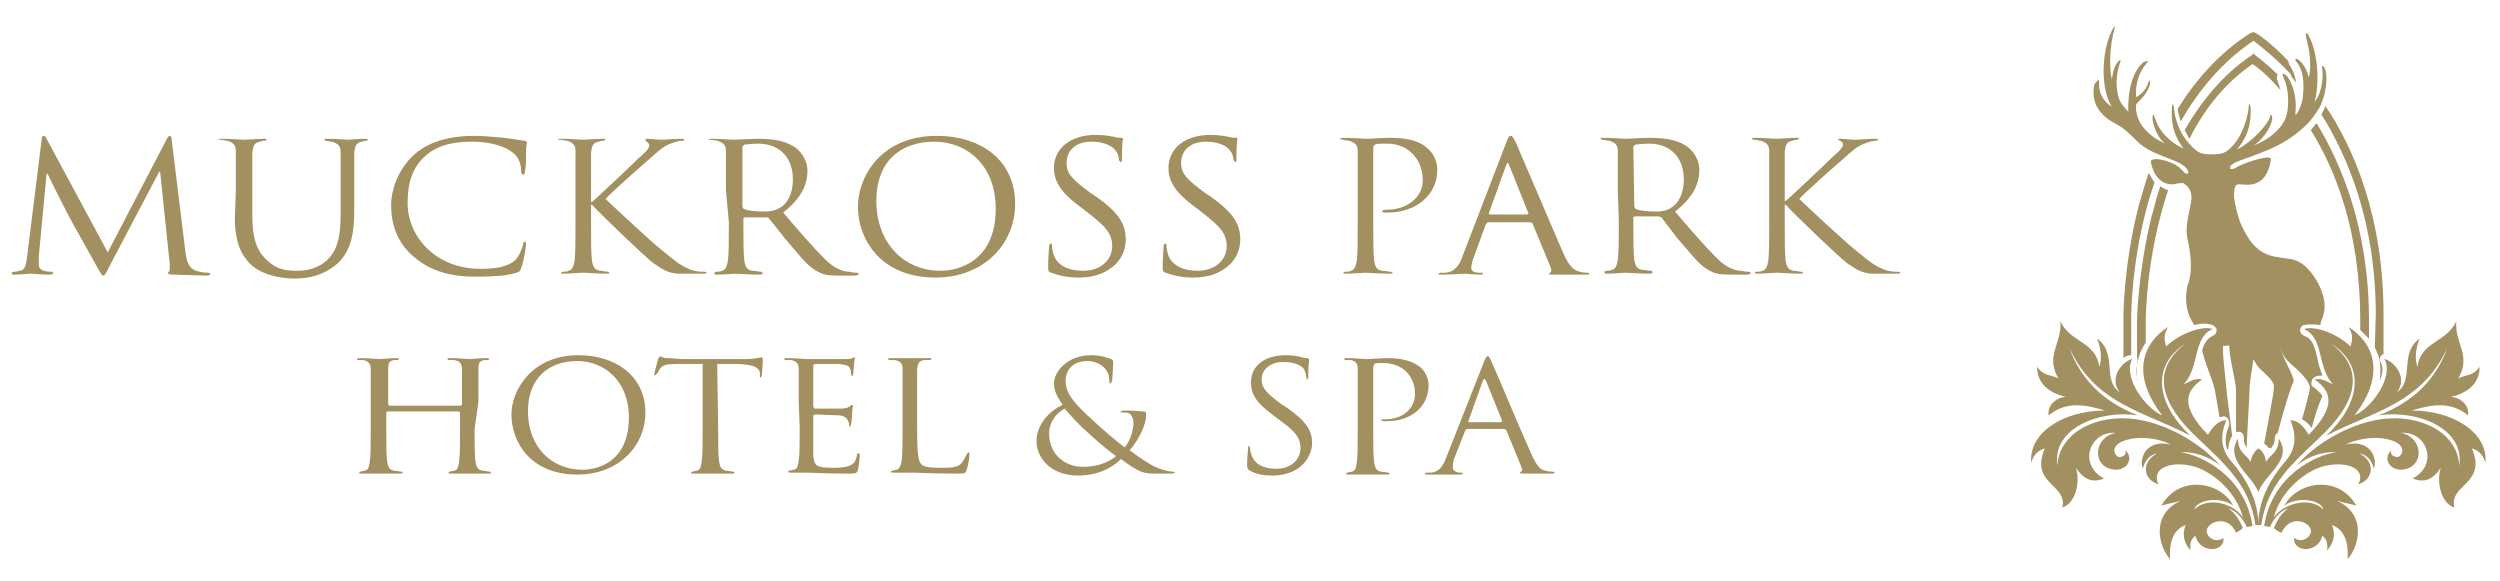 <?xml version="1.0" encoding="utf-8"?>
<!-- Generator: Adobe Illustrator 24.0.0, SVG Export Plug-In . SVG Version: 6.00 Build 0)  -->
<svg version="1.1" id="Layer_1" xmlns="http://www.w3.org/2000/svg" xmlns:xlink="http://www.w3.org/1999/xlink" x="0px" y="0px"
	 viewBox="0 0 257.6 59.9" style="enable-background:new 0 0 257.6 59.9;" xml:space="preserve">
<style type="text/css">
	.st0{fill:#A29061;}
</style>
<g>
	<path class="st0" d="M244.7,35.8c0.2,0.4,0.4,0.9,0.5,1.3c0.1,0.7,0.1,1.5,0,2.2c0-0.1,0.1-0.2,0.1-0.3c0.2-0.5,0.3-1.1,0-1.7
		c-0.1-0.2-0.1-0.4,0-0.6c0.1-0.1,0.2-0.2,0.3-0.2v-4.1c0-10.1-3.1-17.2-6-21.5c0,0.1-0.1,0.2-0.1,0.3c-0.1,0.2-0.2,0.4-0.3,0.6
		c2.7,4.3,5.6,11.1,5.6,20.6L244.7,35.8"/>
	<path class="st0" d="M224.7,12.5c1.8-3.1,4.2-6.1,7.5-8.3c0.5,0.4,2,1.5,3.7,3.3c0.1,0.1,0.2,0.2,0.2,0.3v0.1
		c0.2,0.2,0.3,0.4,0.5,0.6c-0.1-0.5-0.2-0.9-0.4-1.3c-0.3-0.5-0.4-0.7-0.4-0.8V6.3c-1.9-2-3.3-2.9-3.4-2.9l-0.2-0.1l-0.3,0.1
		c-3.2,2-5.7,4.9-7.5,7.8v0.2C224.5,11.8,224.6,12.2,224.7,12.5"/>
	<path class="st0" d="M219.6,36.6L219.6,36.6v-4c0-0.1,0-5.2,1.6-11.2c0.2-0.8,0.5-1.7,0.8-2.6c-0.2-0.3-0.4-0.6-0.6-1
		c-0.4,1.2-0.7,2.3-1,3.3c-1.6,6.2-1.6,11.4-1.6,11.4v4.4C219,36.7,219.3,36.6,219.6,36.6"/>
	<path class="st0" d="M243.2,34c0.3,0.3,0.6,0.6,0.9,0.9V33c0-9.5-2.9-16.2-5.4-20.3c-0.2,0.2-0.4,0.5-0.6,0.7
		c2.5,4,5.1,10.4,5.1,19.6V34"/>
	<path class="st0" d="M220.2,37.4L220.2,37.4V39v0.1c0,0.1,0.1,0.2,0.1,0.3c-0.2-0.8-0.2-1.5,0-2.2c0.1-0.7,0.4-1.3,0.8-1.9V33
		c0-0.1,0-6.5,2.3-13.4c-0.3-0.1-0.5-0.2-0.8-0.4c-0.4,1.1-0.6,2.1-0.9,3.1c-1.4,5.7-1.5,10.6-1.5,10.7v3.9
		C220.3,37,220.3,37.3,220.2,37.4"/>
	<path class="st0" d="M232.1,6.6c0.5,0.3,1.6,1.2,2.9,2.7c-0.1-0.2-0.1-0.4-0.2-0.6c-0.1-0.3-0.2-0.5-0.2-0.8l0.1-0.2
		c-1.3-1.3-2.2-1.9-2.3-2l-0.2-0.2L232,5.7c-3,2-5.2,4.8-6.9,7.7c0.2,0.3,0.3,0.6,0.5,0.9C227.1,11.3,229.2,8.6,232.1,6.6"/>
	<path class="st0" d="M217.1,12.2c0.5,0.4,1.5,0.8,2,1.3c0.6,0.5,0.9,0.9,1.5,1.4c0.9,0.7,1.8,1,2.8,1.4c0.7,0.3,2,0.7,2.1,1.5
		c-0.2,0.2-0.3,0.1-0.5-0.1c-0.1-0.1-0.3-0.3-0.5-0.5c-0.8-0.6-2.6-1.1-2.9-0.6c0.5,2.6,2.2,2.5,2.8,2.3c0.2,0,0.5-0.1,0.6,0
		c0.3,0.2,0.9,0.6,0.8,1.7c-0.2,1.3-0.7,2.8-0.4,4c0.3,1.3,0.6,3.5,0,4.8c-0.3,1.4-0.1,2.4,0.2,3.2c0.2,0.4,0.3,0.6,0.5,0.9
		c0.7-0.2,1.4-0.2,1.9,0c0.2,0.1,0.4,0.3,0.4,0.5s-0.1,0.5-0.4,0.6c-0.6,0.3-0.9,0.8-1.1,1.5c0.4,1.6,1.1,3.1,1.3,4
		c0.1,0.5,0.3,1.7,0.5,2.9c0.1,0,0.3-0.1,0.4-0.1c0.2,0,0.4,0.1,0.5,0.3s0.1,0.4,0.1,0.6c-0.4,1-0.5,1.8-0.2,2.5h0.1
		c0-0.4,0.1-0.9,0.4-1.4c-0.2-1.8-0.6-4.6-0.6-4.9c0-0.4-0.5-4.1-0.3-4.4c0.2,0.1,0.4,0,0.6,0c0,1.3,0.7,3.7,0.7,4.6
		c0,0.5,0,2.7,0,4.3c0.1,0,0.2,0,0.4,0c0.3,0.1,0.4,0.3,0.4,0.6c0,0.5,0.1,0.8,0.3,1c0-0.7,0.3-5.5,0.3-6.1s0.3-2.3,0.4-3
		c0.3,0.6,0.5,0.9,1,1.3c0.6,0.6,1.2,1.1,1.1,1.7c0,0.5-0.8,4.6-1,5.7c0.1,0.1,0.3,0.2,0.4,0.4l0.3,0.1c0.2-0.3,0.4-0.5,0.4-1.1
		c0-0.2,0.1-0.4,0.3-0.5c0.5-1.9,1.3-4.7,1.6-5.2s-1.4-2.8-1.3-3.8c0,1,0.8,1.7,1.5,2.3s1.6,1.6,1.5,2.1c0,0.3-0.4,1.8-0.8,3.2
		c0.4,0.2,0.7,0.5,1,0.9c0.3-1.2,0.7-2.4,1.1-3.3c-0.2-0.3-0.5-0.6-0.9-0.9c-0.2-0.1-0.3-0.3-0.2-0.6c0-0.2,0.2-0.4,0.4-0.5
		s0.5-0.1,0.7-0.1c-0.2-0.6-0.4-1.1-0.5-1.7c-0.3-1.3-0.5-2.1-1.4-2.4c-0.2-0.1-0.4-0.3-0.4-0.6c0-0.2,0.2-0.5,0.4-0.5
		c0.5-0.1,1.1-0.1,1.7,0c0-0.3,0.1-0.5,0.2-0.7c0.2-0.6,0.6-1.8-0.6-3.9c-1.6-2.6-2.8-2.1-3.9-2.4c-2.4-0.2-3.3-2.2-3.8-3.2
		s-0.8-2.9-0.8-2.9s-0.1-1.4,0.4-1.4c0.5-0.1,2.9,0.8,3.4-2.6c0-0.5-2.2,0.2-3.3,0.7c-0.3,0.2-0.7,0.4-0.9,0.3c-0.2-0.7,1.5-0.9,4-2
		c1.4-0.6,2.5-1.3,3.6-2.3c0.7-0.6,1.3-1.5,1.7-2.2c0.5-1.1,0.8-2.7,0.5-3.7c-0.1-0.3-0.2-0.4-0.3-0.4c-0.1,0.1,0,0.2,0,0.5
		c0.1,1.1-0.2,2.5-0.8,3.2c0.5-1.8,0.4-4.9-0.6-6.8c-0.1-0.2-0.2-0.3-0.3-0.3c0,0.1,0,0.2,0,0.4c0.4,1.4,0.6,3,0.3,4.2
		c-0.1-0.5-0.4-1.2-0.8-1.6c-0.3-0.3-0.4-0.4-0.6-0.3c0,0.1,0.2,0.4,0.3,0.5c0.6,0.9,0.6,2.2,0.5,3.2c0,0.5-0.3,1.5-0.7,2h-0.1
		c0.2-1.4-0.1-2.9-0.8-3.9c-0.2-0.2-0.3-0.3-0.5-0.3c0,0.1,0,0.2,0.1,0.4c0.7,1.5,0.5,3.5,0.2,4.2c-0.5,1.2-1.9,2.3-3.3,2.8
		c0.7-0.4,1.7-1.6,1.9-2.6c0.1-0.3,0-0.5-0.1-0.6c-0.1,0.1-0.1,0.3-0.2,0.5c-0.7,1.3-2.4,2.7-3.3,3.1c1-1.2,1.5-2.5,1.4-4.3
		c0-0.2-0.1-0.4-0.1-0.4c-0.1,0.1-0.1,0.2-0.1,0.4c-0.2,1.8-1.1,3.7-2.3,4.5c-0.5,0.3-1,0.3-1.5,0.3c-0.6,0-1.1,0-1.6-0.4
		c-0.9-0.7-2.1-2.2-2.3-4.4c0-0.2-0.1-0.3-0.1-0.4c-0.1,0.1-0.1,0.2-0.1,0.4c-0.2,2.5,0.9,3.8,1.2,4.2c-0.8-0.3-2.4-1.4-2.9-3
		c-0.1-0.2-0.1-0.3-0.2-0.5c-0.1,0.1-0.1,0.2-0.1,0.5c0.1,0.8,0.6,2,1.3,2.5c-0.7-0.3-1.5-0.8-2.1-1.5c-0.6-0.6-1-1.7-0.9-2.5
		c0-0.2,1-0.8,1.4-2c0.1-0.2,0-0.4,0-0.5c-0.1,0-0.1,0.1-0.2,0.4c-0.2,0.5-0.7,1.1-1.2,1.3c-0.1-1.3,0.3-2.6,1.1-3.5
		c0.1-0.1,0.1-0.1,0.1-0.2c-0.1,0-0.2,0-0.4,0.1c-0.5,0.3-1.7,1.8-1.6,5.1c-0.7-0.7-1-1.2-1.1-1.9c-0.2-1-0.1-2.1,0.2-3
		c0.1-0.2,0.1-0.3,0.1-0.4c-0.1,0-0.2,0.1-0.3,0.2c-0.4,0.5-0.5,1.2-0.6,1.8c-0.3-1.5-0.2-3.6,0.3-5.3V2.7l-0.1,0.1
		c-1.2,2-1.5,6.1-0.2,8.2c-0.3-0.2-1.4-0.9-1.3-2.5c0-0.1,0-0.2-0.1-0.3l-0.4,0.5C215.5,10.2,216,11.3,217.1,12.2"/>
	<path class="st0" d="M232.7,50.7L232.7,50.7L232.7,50.7L232.7,50.7c-0.7-1.8-3.5-3.3-2.1-5.5c0,1.5,0.9,1.6,1.3,2.4
		c0.1-0.6,0.4-1.1,0.8-1.4c0.5,0.3,0.7,0.8,0.8,1.4c0.4-0.8,1.3-0.9,1.3-2.4C236.3,47.4,233.4,48.8,232.7,50.7L232.7,50.7
		 M230.4,54.9c-0.9-2.1-3.3-1-3,0c0.3,0.9,1.4,0.9,1.7,0.5c0.2,1.5-2.4,1.7-2.9-0.2c-0.6,0.5-0.5,1-0.5,1.5
		c-0.6-0.7-0.9-1.5-0.5-2.6c-1.3,0.5-1.7,1.8-1.6,3.5c-1-1-2.2-4.5,1.1-6c-0.7,0.2-1.3,0.3-2,0.5c2-3.4,6.3-2.3,7.4,0
		c-1.3-1-3.8-0.6-4,0.4c1.4-1.4,4.1-0.6,5,0.8c-0.6-2.4-2.8-4.5-4.9-5.2c-2.4-0.7-4.6,0.1-3.8,1.8c-1.6-0.5-1.8-2.3-0.1-3.2
		c-0.9,0.2-1.3,0.8-1.5,1.6c-0.4-0.9,0.2-3.1,2.9-2.5c-1.4-0.7-3.4-0.9-4.8-0.4c-1.2,0.4-1.3,1.3-0.6,1.7c0,0,0.9,0,0.7-0.7
		c1,0.9,0,2.4-1.6,1.9c-1.9-0.6-1.5-3.3,0.6-3.7c-2.7-0.2-3.9,3.3-1.2,4.7c-1.2,0.5-2.1,0.1-2.9-1.1c0.5,1.6-0.1,3.7-1.4,4.1
		c0.6-2.4-3.4-2.4-1.8-6.1c-0.7,0.2-1.2,0.7-1.4,1.5c-0.3-3.1,3.3-5.4,7.6-5.4c-1.7-0.5-3.9-1.1-5.8,0.5c-0.2-1.1,0.9-1.9,1.8-1.9
		c-1.8-0.4-3-1.4-3-3.1c0.7,1,1.5,0.8,2.2,1.2c-1.4-2.4,0.4-3.6,0.2-5.9c1,2.2,3.7,2.1,4,4.7c0.3-0.8,0.2-1.8-0.2-2.9
		c2.1,1.5,0.5,4.3,2.3,5.5c-1.2-1.6,0.5-3.3,1.3-3.4c-1,1.9,1.4,5.1,3.1,5.8c-3.5-4.5-1.7-7.7,0.6-9.1c-0.5,0.8-0.4,1.3-0.2,2
		c1.2-1.2,3.6-2.2,4.8-1.8c-2.1,0.9-1.3,3.9-3,5.7c0.5-0.2,1.2-0.7,1.9-0.5c-1.7,1.2-2.3,2.7,0.6,5.7c0.6-1,1.2-1.5,1.9-1.5
		c-0.7,1.7-0.5,3,0.4,4.1c2,2.3,2.9,4.5,2.9,6.7h-0.3c-0.6-4.2-3.3-6.4-6.1-9.1c-3.4-3.2-4.9-6.7-1.1-9.6c-3.6,2.3-3,6.2,0.5,9.5
		c-4.7-2.5-9.8-3.2-12.5-9.1c1.2,3.3,3.5,5.6,7.1,7c-3.9-0.6-8.9,1.3-8.3,5.2c0.1-3.3,3.9-5.4,8.1-4.8c2.7,0.4,6.2,2,8.7,4.8
		c-1.1-0.9-2.7-1.5-4.1-1.4c2.1,0.3,6.6,2.4,7.4,7.6c-0.2,0-0.4,0.1-0.6,0.1c-0.3-0.7-1-1.7-1.9-1.9c0.7,0.4,1.2,1.3,1.5,2
		C230.7,54.8,230.5,54.8,230.4,54.9 M235.1,54.9c0.9-2.1,3.3-1,3,0c-0.3,0.9-1.4,0.9-1.7,0.5c-0.2,1.5,2.4,1.7,2.9-0.2
		c0.6,0.5,0.5,1,0.5,1.5c0.6-0.7,0.9-1.5,0.5-2.6c1.3,0.5,1.7,1.8,1.6,3.5c1-1,2.2-4.5-1.1-6c0.7,0.2,1.3,0.3,2,0.5
		c-2-3.4-6.3-2.3-7.4,0c1.3-1,3.8-0.6,4,0.4c-1.4-1.4-4.1-0.6-5.1,0.8c0.6-2.4,2.8-4.5,4.9-5.2c2.4-0.7,4.7,0.1,3.8,1.8
		c1.6-0.5,1.8-2.3,0.1-3.2c0.9,0.2,1.3,0.8,1.5,1.6c0.4-0.9-0.2-3.1-2.9-2.5c1.4-0.7,3.4-0.9,4.8-0.4c1.2,0.4,1.3,1.3,0.6,1.7
		c0,0-0.9,0-0.7-0.7c-1,0.9,0,2.4,1.6,1.9c1.9-0.6,1.5-3.3-0.6-3.7c2.7-0.2,3.9,3.3,1.2,4.7c1.2,0.5,2.1,0.1,2.9-1.1
		c-0.5,1.6,0.1,3.7,1.4,4.1c-0.6-2.4,3.4-2.4,1.8-6.1c0.7,0.2,1.2,0.7,1.4,1.5c0.3-3.1-3.3-5.4-7.6-5.4c1.7-0.5,3.9-1.1,5.8,0.5
		c0.2-1.1-0.9-1.9-1.8-1.9c1.8-0.4,3-1.4,3-3.1c-0.7,1-1.5,0.8-2.2,1.2c1.4-2.4-0.4-3.6-0.2-5.9c-1,2.2-3.7,2.1-4,4.7
		c-0.3-0.8-0.2-1.8,0.2-2.9c-2.1,1.5-0.5,4.3-2.3,5.5c1.2-1.6-0.5-3.3-1.3-3.4c1,1.9-1.4,5.1-3.1,5.8c3.5-4.5,1.7-7.7-0.6-9.1
		c0.5,0.8,0.4,1.3,0.2,2c-1.2-1.2-3.6-2.2-4.8-1.8c2.1,0.9,1.3,3.9,3,5.7c-0.5-0.2-1.2-0.7-1.9-0.5c1.7,1.2,2.3,2.7-0.6,5.7
		c-0.6-1-1.2-1.5-1.9-1.5c0.7,1.7,0.5,3-0.4,4.1c-2,2.3-2.9,4.5-2.9,6.7h0.3c0.6-4.2,3.3-6.4,6.1-9.1c3.4-3.2,4.9-6.7,1.1-9.6
		c3.6,2.3,3,6.2-0.5,9.5c4.7-2.5,9.8-3.2,12.5-9.1c-1.2,3.3-3.5,5.6-7.1,7c3.9-0.6,8.9,1.3,8.3,5.2c-0.1-3.3-3.9-5.4-8.1-4.8
		c-2.7,0.4-6.2,2-8.7,4.8c1.1-0.9,2.7-1.5,4.1-1.4c-2.1,0.3-6.6,2.4-7.4,7.6c0.2,0,0.4,0.1,0.6,0.1c0.3-0.7,1-1.7,1.9-1.9
		c-0.7,0.4-1.2,1.3-1.5,2C234.7,54.8,234.9,54.8,235.1,54.9"/>
</g>
<g>
	<path class="st0" d="M19.1,25.9c0.1,0.7,0.2,1.7,1.1,2c0.6,0.2,1.1,0.2,1.3,0.2l0.2,0.1c0,0.1-0.2,0.2-0.4,0.2
		c-0.5,0-2.7-0.1-3.4-0.1c-0.5,0-0.6-0.1-0.6-0.2l0.1-0.1c0.1,0,0.1-0.3,0.1-0.7l-1-9.6h-0.1l-5.1,9.7c-0.4,0.8-0.5,1-0.7,1
		c-0.1,0-0.2-0.2-0.6-0.9c-0.5-0.9-2.3-4.1-2.4-4.3c-0.2-0.3-2.5-4.8-2.7-5.3H4.8L4,26.4c0,0.3,0,0.6,0,0.9s0.2,0.5,0.5,0.6
		C4.9,28,5.2,28,5.3,28l0.2,0.1c0,0.1-0.1,0.2-0.4,0.2c-0.8,0-1.8-0.1-1.9-0.1c-0.2,0-1.2,0.1-1.7,0.1c-0.2,0-0.3,0-0.3-0.2L1.4,28
		c0.2,0,0.3,0,0.6-0.1c0.6,0,0.7-0.7,0.8-1.5l1.5-12.1c0-0.2,0.1-0.3,0.2-0.3s0.2,0.1,0.3,0.3L11.1,26l6.1-11.7
		c0.1-0.2,0.2-0.3,0.3-0.3c0.1,0,0.2,0.1,0.2,0.5L19.1,25.9"/>
	<path class="st0" d="M24.3,19.6c0-2.9,0-3.4,0-4c0-0.6-0.2-0.9-0.9-1.1c-0.2,0-0.5-0.1-0.7-0.1h-0.2c0-0.1,0.1-0.1,0.3-0.1
		c0.9,0,2.2,0.1,2.4,0.1s1.4-0.1,2-0.1c0.2,0,0.3,0,0.3,0.1l-0.2,0.1c-0.1,0-0.3,0-0.5,0.1c-0.6,0.1-0.7,0.4-0.8,1.1
		c0,0.6,0,1.1,0,4v2.6c0,2.7,0.7,3.8,1.6,4.6c1,0.9,1.9,1,3.1,1c1.3,0,2.5-0.5,3.2-1.3c1-1.1,1.2-2.6,1.2-4.6v-2.3c0-2.9,0-3.4,0-4
		c0-0.6-0.2-0.9-0.9-1.1c-0.2,0-0.5-0.1-0.7-0.1l-0.1-0.1c0-0.1,0.1-0.1,0.3-0.1c0.9,0,2.1,0.1,2.2,0.1c0.1,0,1.1-0.1,1.7-0.1
		c0.2,0,0.3,0,0.3,0.1l-0.1,0.1c-0.1,0-0.3,0-0.5,0.1c-0.6,0.1-0.7,0.4-0.8,1.1c0,0.6,0,1.1,0,4v2c0,2-0.2,4.2-1.9,5.6
		c-1.5,1.2-3,1.4-4.3,1.4c-0.7,0-2.8-0.1-4.3-1.3c-1-0.9-1.8-2.2-1.8-4.9L24.3,19.6"/>
	<path class="st0" d="M42.8,26.6c-2-1.6-2.5-3.7-2.5-5.5c0-1.2,0.5-3.4,2.3-5.1c1.2-1.1,3.1-2,6.3-2c0.8,0,2,0.1,3,0.2
		c0.8,0.1,1.4,0.2,2.1,0.3c0.2,0,0.3,0.1,0.3,0.2c0,0.1-0.1,0.4-0.1,1s0,1.6-0.1,1.9c0,0.3-0.1,0.4-0.2,0.4c-0.1,0-0.2-0.1-0.2-0.4
		c0-0.7-0.3-1.5-0.9-1.9c-0.7-0.6-2.3-1.1-4.1-1.1c-2.7,0-4,0.7-4.8,1.4c-1.5,1.3-1.9,3-1.9,4.9c0,3.6,3,6.8,7.5,6.8
		c1.6,0,2.8-0.2,3.6-0.9c0.4-0.4,0.7-1.2,0.8-1.6c0-0.2,0.1-0.3,0.2-0.3c0.1,0,0.1,0.1,0.1,0.3c0,0.1-0.2,1.7-0.5,2.4
		c-0.1,0.4-0.2,0.4-0.5,0.5c-0.8,0.3-2.4,0.4-3.7,0.4C46.5,28.6,44.4,27.9,42.8,26.6"/>
	<path class="st0" d="M59.3,19.6c0-2.9,0-3.4,0-4c0-0.6-0.2-0.9-0.9-1.1c-0.2,0-0.5-0.1-0.7-0.1h-0.2c0-0.1,0.1-0.1,0.3-0.1
		c0.9,0,2.1,0.1,2.3,0.1s1.4-0.1,2-0.1c0.2,0,0.3,0,0.3,0.1l-0.2,0.1c-0.1,0-0.3,0-0.5,0.1c-0.6,0.1-0.7,0.4-0.8,1.1
		c0,0.6,0,1.1,0,4v1.1H61c0.4-0.3,4.1-3.8,4.8-4.5c0.6-0.5,1.1-1,1.1-1.3c0-0.2-0.1-0.3-0.3-0.4l-0.1-0.2c0-0.1,0.1-0.1,0.2-0.1
		c0.4,0,1.1,0.1,1.5,0.1c0.1,0,1.5-0.1,2-0.1c0.2,0,0.3,0,0.3,0.1s0,0.1-0.2,0.1c-0.3,0-0.7,0.1-1.2,0.3c-0.8,0.3-1.3,0.8-2.2,1.6
		c-0.5,0.4-4.1,3.6-4.5,4.1c0.5,0.5,4.8,4.5,5.7,5.2c1.7,1.4,2.1,1.7,3.1,2.1c0.5,0.2,1.1,0.2,1.3,0.2c0.1,0,0.3,0,0.3,0.1
		s-0.1,0.1-0.5,0.1h-1.1c-0.6,0-1,0-1.4,0c-1.1-0.1-1.6-0.5-2.5-1.1c-0.9-0.7-5.3-4.9-6.3-6h-0.1v1.8c0,1.8,0,3.3,0.1,4
		c0.1,0.5,0.2,0.9,0.8,1c0.3,0,0.6,0.1,0.8,0.1l0.2,0.1c0,0.1-0.1,0.1-0.3,0.1c-1,0-2.2-0.1-2.4-0.1s-1.4,0.1-2,0.1
		c-0.2,0-0.3,0-0.3-0.1L58,28c0.2,0,0.4,0,0.6-0.1c0.4-0.1,0.5-0.5,0.6-1c0.1-0.8,0.1-2.2,0.1-4L59.3,19.6"/>
	<path class="st0" d="M74.8,19.6c0-2.9,0-3.4,0-4c0-0.6-0.2-0.9-0.9-1.1c-0.2,0-0.5-0.1-0.7-0.1H73c0-0.1,0.1-0.1,0.3-0.1
		c0.9,0,2.2,0.1,2.3,0.1c0.2,0,1.8-0.1,2.4-0.1c1.3,0,2.7,0.1,3.8,0.8c0.5,0.3,1.4,1.2,1.4,2.5c0,1.4-0.6,2.8-2.5,4.3
		c1.7,2,3.1,3.6,4.3,4.8c1.1,1.1,2,1.3,2.5,1.3c0.4,0.1,0.7,0.1,0.8,0.1l0.2,0.1c0,0.1-0.1,0.2-0.5,0.2h-1.5c-1.2,0-1.7-0.1-2.2-0.4
		c-0.9-0.4-1.6-1.3-2.8-2.7c-0.9-1-1.8-2.3-2.3-2.8l0-0.1h-2.5l-0.1,0.1v0.4c0,1.8,0,3.3,0.1,4c0.1,0.5,0.2,0.9,0.8,1
		c0.3,0,0.7,0.1,0.9,0.1l0.2,0.1c0,0.1-0.1,0.2-0.3,0.2c-1.1,0-2.4-0.1-2.5-0.1c0,0-1.3,0.1-1.9,0.1c-0.2,0-0.3,0-0.3-0.2l0.2-0.1
		c0.2,0,0.4,0,0.6-0.1c0.4-0.1,0.5-0.5,0.6-1c0.1-0.8,0.1-2.2,0.1-4L74.8,19.6 M76.5,21.3l0.1,0.2c0.3,0.2,1.3,0.3,2.2,0.3
		c0.5,0,1.1-0.1,1.6-0.4c0.7-0.4,1.3-1.4,1.3-2.9c0-2.3-1.4-3.7-3.6-3.7c-0.6,0-1.2,0.1-1.4,0.1l-0.2,0.2V21.3L76.5,21.3z"/>
	<path class="st0" d="M96.5,14c4.7,0,8.1,2.6,8.1,7c0,4.2-3.3,7.6-8.2,7.6c-5.7,0-8-4-8-7.3C88.4,18.2,90.8,14,96.5,14 M96.9,27.9
		c1.9,0,5.7-1,5.7-6.4c0-4.5-3-6.9-6.3-6.9c-3.5,0-6,2-6,6.1C90.3,25.1,93.2,27.9,96.9,27.9"/>
	<path class="st0" d="M108.3,28.1c-0.3-0.1-0.3-0.2-0.3-0.7c0-0.9,0.1-1.7,0.1-2c0-0.2,0.1-0.3,0.2-0.3s0.1,0.1,0.1,0.2
		c0,0.2,0,0.4,0.1,0.7c0.3,1.4,1.7,1.9,3.1,1.9c2,0,3-1.3,3-2.5c0-1.3-0.6-2-2.4-3.4l-0.9-0.7c-2.2-1.6-2.7-2.8-2.7-4
		c0-2,1.7-3.4,4.3-3.4c0.8,0,1.4,0.1,1.9,0.2c0.4,0.1,0.6,0.1,0.7,0.1c0.2,0,0.2,0,0.2,0.1s-0.1,0.7-0.1,2c0,0.3,0,0.4-0.1,0.4
		s-0.1-0.1-0.2-0.2c0-0.2-0.1-0.7-0.3-0.9c-0.1-0.2-0.7-1-2.6-1c-1.4,0-2.5,0.8-2.5,2.2c0,1.1,0.6,1.7,2.5,3.1l0.6,0.4
		c2.4,1.7,3,2.9,3,4.4c0,0.8-0.3,2.2-1.8,3.1c-0.9,0.6-2,0.8-3.1,0.8C110.1,28.6,109.1,28.4,108.3,28.1"/>
	<path class="st0" d="M120.1,28.1c-0.3-0.1-0.3-0.2-0.3-0.7c0-0.9,0.1-1.7,0.1-2c0-0.2,0.1-0.3,0.2-0.3s0.1,0.1,0.1,0.2
		c0,0.2,0,0.4,0.1,0.7c0.3,1.4,1.7,1.9,3.1,1.9c2,0,3-1.3,3-2.5c0-1.3-0.6-2-2.4-3.4l-0.9-0.7c-2.2-1.6-2.7-2.8-2.7-4
		c0-2,1.7-3.4,4.3-3.4c0.8,0,1.4,0.1,1.9,0.2c0.4,0.1,0.6,0.1,0.7,0.1c0.2,0,0.2,0,0.2,0.1s-0.1,0.7-0.1,2c0,0.3,0,0.4-0.1,0.4
		s-0.1-0.1-0.2-0.2c0-0.2-0.1-0.7-0.3-0.9c-0.1-0.2-0.7-1-2.6-1c-1.4,0-2.5,0.8-2.5,2.2c0,1.1,0.6,1.7,2.5,3.1l0.6,0.4
		c2.4,1.7,3,2.9,3,4.4c0,0.8-0.3,2.2-1.8,3.1c-0.9,0.6-2,0.8-3.1,0.8C121.9,28.6,120.9,28.4,120.1,28.1"/>
	<path class="st0" d="M139.9,19.6c0-2.9,0-3.4,0-4c0-0.6-0.2-0.9-0.9-1.1c-0.2,0-0.5-0.1-0.7-0.1l-0.2-0.1c0-0.1,0.1-0.1,0.3-0.1
		c0.9,0,2.2,0.1,2.3,0.1c0.5,0,1.7-0.1,2.6-0.1c2.6,0,3.5,0.8,3.8,1.1c0.5,0.4,1,1.2,1,2.2c0,2.6-2.2,4.4-5.1,4.4h-0.4l-0.2-0.1
		c0-0.1,0.1-0.2,0.6-0.2c2,0,3.6-1.3,3.6-3c0-0.6-0.1-1.9-1.2-2.9c-1.1-1-2.4-0.9-2.8-0.9c-0.4,0-0.7,0-0.9,0.1
		c-0.1,0-0.2,0.2-0.2,0.4v7.6c0,1.8,0,3.3,0.1,4c0.1,0.5,0.2,0.9,0.8,1c0.3,0,0.7,0.1,0.9,0.1l0.2,0.1c0,0.1-0.1,0.1-0.3,0.1
		c-1.1,0-2.4-0.1-2.5-0.1s-1.4,0.1-2,0.1c-0.2,0-0.3,0-0.3-0.1l0.2-0.1c0.2,0,0.4,0,0.6-0.1c0.4-0.1,0.5-0.5,0.6-1
		c0.1-0.8,0.1-2.2,0.1-4L139.9,19.6"/>
	<path class="st0" d="M155.2,14.7c0.2-0.6,0.3-0.7,0.5-0.7c0.1,0,0.2,0.1,0.5,0.7c0.3,0.7,3.6,8.4,4.8,11.2c0.7,1.7,1.3,2,1.8,2.1
		c0.3,0.1,0.6,0.1,0.8,0.1l0.2,0.1c0,0.1-0.2,0.1-0.4,0.1c-0.3,0-1.8,0-3.2,0c-0.4,0-0.6,0-0.6-0.1l0.1-0.1c0.1,0,0.2-0.2,0.1-0.5
		l-1.9-4.6l-0.2-0.1h-4.4l-0.2,0.2l-1.2,3.3c-0.2,0.5-0.3,0.9-0.3,1.2c0,0.4,0.4,0.5,0.8,0.5h0.2c0.1,0,0.2,0,0.2,0.1
		s-0.1,0.1-0.3,0.1c-0.5,0-1.4-0.1-1.6-0.1c-0.2,0-1.4,0.1-2.3,0.1c-0.3,0-0.4,0-0.4-0.1l0.2-0.1c0.1,0,0.4,0,0.6,0
		c0.9-0.1,1.4-0.8,1.7-1.7L155.2,14.7 M157.4,22.1l0.1-0.1l-2-5c-0.1-0.3-0.2-0.3-0.3,0l-1.8,5l0.1,0.1H157.4z"/>
	<path class="st0" d="M166.7,19.6c0-2.9,0-3.4,0-4c0-0.6-0.2-0.9-0.9-1.1c-0.2,0-0.5-0.1-0.7-0.1l-0.2-0.1c0-0.1,0.1-0.1,0.3-0.1
		c0.9,0,2.2,0.1,2.3,0.1c0.2,0,1.8-0.1,2.4-0.1c1.3,0,2.7,0.1,3.8,0.8c0.5,0.3,1.4,1.2,1.4,2.5c0,1.4-0.6,2.8-2.5,4.3
		c1.7,2,3.1,3.6,4.3,4.8c1.1,1.1,2,1.3,2.5,1.3c0.4,0.1,0.7,0.1,0.8,0.1l0.2,0.1c0,0.1-0.1,0.2-0.5,0.2h-1.5c-1.2,0-1.7-0.1-2.2-0.4
		c-0.9-0.4-1.6-1.3-2.8-2.7c-0.9-1-1.8-2.3-2.2-2.8l-0.3-0.1h-2.5l-0.1,0.1v0.4c0,1.8,0,3.3,0.1,4c0.1,0.5,0.2,0.9,0.8,1
		c0.3,0,0.7,0.1,0.9,0.1l0.2,0.1c0,0.1-0.1,0.2-0.3,0.2c-1.1,0-2.4-0.1-2.5-0.1c0,0-1.3,0.1-1.9,0.1c-0.2,0-0.3,0-0.3-0.2l0.2-0.1
		c0.2,0,0.4,0,0.6-0.1c0.4-0.1,0.5-0.5,0.6-1c0.1-0.8,0.1-2.2,0.1-4L166.7,19.6 M168.4,21.3l0.1,0.2c0.3,0.2,1.3,0.3,2.2,0.3
		c0.5,0,1.1-0.1,1.5-0.4c0.7-0.4,1.3-1.4,1.3-2.9c0-2.3-1.4-3.7-3.6-3.7c-0.6,0-1.2,0.1-1.4,0.1l-0.2,0.2L168.4,21.3L168.4,21.3z"/>
	<path class="st0" d="M182.3,19.6c0-2.9,0-3.4,0-4c0-0.6-0.2-0.9-0.9-1.1c-0.2,0-0.5-0.1-0.7-0.1l-0.2-0.1c0-0.1,0.1-0.1,0.3-0.1
		c0.9,0,2.1,0.1,2.3,0.1s1.4-0.1,2-0.1c0.2,0,0.3,0,0.3,0.1l-0.2,0.1c-0.1,0-0.3,0-0.5,0.1c-0.6,0.1-0.7,0.4-0.8,1.1
		c0,0.6,0,1.1,0,4v1.1h0.1c0.4-0.3,4.1-3.8,4.8-4.5c0.6-0.5,1.1-1,1.1-1.3c0-0.2-0.1-0.3-0.3-0.4l-0.2-0.1c0-0.1,0.1-0.1,0.2-0.1
		c0.4,0,1.1,0.1,1.6,0.1c0.1,0,1.5-0.1,2-0.1c0.2,0,0.3,0,0.3,0.1s0,0.1-0.2,0.1c-0.3,0-0.7,0.1-1.2,0.3c-0.8,0.3-1.3,0.8-2.2,1.6
		c-0.5,0.4-4.1,3.6-4.5,4.1c0.5,0.5,4.8,4.5,5.7,5.2c1.7,1.4,2.1,1.7,3.1,2.1c0.5,0.2,1.1,0.2,1.3,0.2c0.1,0,0.3,0,0.3,0.1
		s-0.1,0.1-0.5,0.1h-1.1c-0.6,0-1,0-1.4,0c-1.1-0.1-1.6-0.5-2.5-1.1c-0.9-0.7-5.3-4.9-6.3-6h-0.1v1.8c0,1.8,0,3.3,0.1,4
		c0.1,0.5,0.2,0.9,0.8,1c0.3,0,0.6,0.1,0.8,0.1l0.2,0.1c0,0.1-0.1,0.1-0.3,0.1c-1,0-2.2-0.1-2.4-0.1s-1.4,0.1-2,0.1
		c-0.2,0-0.3,0-0.3-0.1L181,28c0.2,0,0.4,0,0.6-0.1c0.4-0.1,0.5-0.5,0.6-1c0.1-0.8,0.1-2.2,0.1-4L182.3,19.6"/>
	<path class="st0" d="M48.9,44.2c0,1.5,0,2.8,0.1,3.4c0.1,0.5,0.2,0.8,0.7,0.9c0.2,0,0.6,0.1,0.8,0.1l0.1,0.1c0,0.1-0.1,0.1-0.3,0.1
		c-1,0-2.1,0-2.1,0c-0.1,0-1.2,0-1.7,0c-0.2,0-0.3,0-0.3-0.1l0.1-0.1l0.5-0.1c0.4-0.1,0.4-0.4,0.5-0.9c0.1-0.7,0.1-1.9,0.1-3.4v-1.7
		l-0.1-0.1h-7.4l-0.1,0.1v1.7c0,1.5,0,2.8,0.1,3.4c0.1,0.5,0.2,0.8,0.7,0.9c0.2,0,0.6,0.1,0.8,0.1l0.1,0.1c0,0.1-0.1,0.1-0.3,0.1
		c-1,0-2.1,0-2.2,0s-1.2,0-1.7,0c-0.2,0-0.3,0-0.3-0.1l0.1-0.1l0.5-0.1c0.4-0.1,0.4-0.4,0.5-0.9c0.1-0.7,0.1-1.9,0.1-3.4v-2.8
		c0-2.5,0-2.9,0-3.4s-0.2-0.8-0.8-0.9h-0.6l0-0.1c0-0.1,0.1-0.1,0.3-0.1c0.8,0,1.9,0.1,2,0.1s1.2-0.1,1.7-0.1c0.2,0,0.3,0,0.3,0.1
		L41,37.1c-0.1,0-0.2,0-0.4,0C40.1,37.2,40,37.4,40,38c0,0.5,0,0.9,0,3.4v0.3l0.1,0.1h7.4l0.1-0.1v-0.3c0-2.5,0-2.9,0-3.4
		s-0.2-0.8-0.8-0.9h-0.6L46.1,37c0-0.1,0.1-0.1,0.3-0.1c0.8,0,1.9,0.1,2,0.1s1.2-0.1,1.7-0.1c0.2,0,0.3,0,0.3,0.1l-0.1,0.1
		c-0.1,0-0.2,0-0.4,0c-0.5,0.1-0.6,0.3-0.6,0.9c0,0.5,0,0.9,0,3.4L48.9,44.2"/>
	<path class="st0" d="M59.6,36.6c3.9,0,6.9,2.2,6.9,5.9c0,3.5-2.8,6.4-7,6.4c-4.8,0-6.8-3.3-6.8-6.2C52.7,40.2,54.8,36.6,59.6,36.6
		 M60,48.4c1.6,0,4.8-0.8,4.8-5.4c0-3.8-2.6-5.8-5.3-5.8c-2.9,0-5.1,1.7-5.1,5.2C54.4,46,56.8,48.4,60,48.4"/>
	<path class="st0" d="M74,44.2c0,1.5,0,2.8,0.1,3.4c0.1,0.5,0.2,0.8,0.7,0.9c0.2,0,0.6,0.1,0.8,0.1l0.1,0.1c0,0.1-0.1,0.1-0.3,0.1
		c-1,0-2.1,0-2.2,0s-1.2,0-1.7,0c-0.2,0-0.3,0-0.3-0.1l0.1-0.1l0.5-0.1c0.4-0.1,0.4-0.4,0.5-0.9c0.1-0.7,0.1-1.9,0.1-3.4v-6.7h-2.6
		c-1.1,0-1.5,0.1-1.8,0.5c-0.2,0.3-0.2,0.4-0.3,0.5l-0.2,0.2l-0.1-0.1l0.4-1.6l0.2-0.3c0.1,0,0.3,0.2,0.8,0.2S70,37,70.2,37h6.6
		c1.1,0,1.6-0.2,1.7-0.2l0.1,0.2c0,0.5-0.1,1.6-0.1,1.7l-0.1,0.2c-0.1,0-0.1,0-0.1-0.3v-0.2c-0.1-0.5-0.5-0.8-2.2-0.9h-2.2L74,44.2"
		/>
	<path class="st0" d="M82.3,41.4c0-2.5,0-2.9,0-3.4s-0.2-0.8-0.8-0.9h-0.6L80.8,37c0-0.1,0.1-0.1,0.3-0.1c0.8,0,1.9,0.1,2,0.1
		s3.6,0,4,0c0.3,0,0.6,0,0.7-0.1l0.2-0.1l0.1,0.1c0,0.1-0.1,0.3-0.1,0.7c0,0.2-0.1,0.9-0.1,1l-0.1,0.2l-0.1-0.2c0-0.1,0-0.4-0.1-0.6
		c-0.1-0.3-0.3-0.4-1.2-0.5c-0.3,0-2.2,0-2.4,0l-0.2,0.1v4.3l0.1,0.2c0.2,0,2.4,0,2.8,0s0.7-0.1,0.8-0.2l0.3-0.2l0.1,0.1
		c0,0.1-0.1,0.4-0.1,0.9c0,0.3-0.1,0.9-0.1,1L87.6,44l-0.1-0.1c0-0.2,0-0.3-0.1-0.5s-0.2-0.5-0.9-0.6c-0.5,0-2.2-0.1-2.5-0.1
		l-0.2,0.1v1.4c0,0.5,0,2.4,0,2.7c0.1,1.1,0.3,1.3,2,1.3c0.5,0,1.2,0,1.7-0.2s0.7-0.5,0.8-1.1c0-0.2,0.1-0.2,0.2-0.2l0.1,0.2
		c0,0.1-0.1,1.2-0.2,1.5c-0.1,0.4-0.3,0.4-0.9,0.4c-2.6,0-3.8-0.1-4.3-0.1c-0.1,0-1.2,0-1.7,0c-0.2,0-0.3,0-0.3-0.1l0.1-0.1l0.5-0.1
		c0.4-0.1,0.4-0.4,0.5-0.9c0.1-0.7,0.1-1.9,0.1-3.4L82.3,41.4"/>
	<path class="st0" d="M94.5,44.2c0,2.3,0.1,3.3,0.4,3.6s0.7,0.4,2.1,0.4c0.9,0,1.7,0,2.1-0.5c0.2-0.3,0.4-0.6,0.5-0.9l0.2-0.2
		c0.1,0,0.1,0.1,0.1,0.2c0,0.2-0.1,1.1-0.3,1.6c-0.1,0.4-0.2,0.4-1.1,0.4c-2.5,0-3.7-0.1-4.7-0.1c-0.2,0-1.2,0-1.7,0
		c-0.2,0-0.3,0-0.3-0.1l0.1-0.1l0.5-0.1c0.3-0.1,0.4-0.4,0.5-0.9c0.1-0.7,0.1-1.9,0.1-3.4v-2.7c0-2.5,0-2.9,0-3.4s-0.2-0.8-0.8-0.9
		h-0.6L91.5,37c0-0.1,0.1-0.1,0.3-0.1c0.8,0,1.9,0,2,0s1.4,0,1.9,0c0.2,0,0.3,0,0.3,0.1l-0.2,0.1c-0.1,0-0.4,0-0.6,0
		c-0.5,0.1-0.6,0.3-0.7,0.9c0,0.5,0,0.9,0,3.4L94.5,44.2"/>
	<path class="st0" d="M106.8,45.5c0-1.8,1.3-3.1,2.7-3.8c-0.6-0.8-0.9-1.5-0.9-2.2c0-1.2,1.4-2.9,3.8-2.9c0.9,0,1.6,0.2,2.1,0.4
		c0.2,0.1,0.2,0.2,0.2,0.4c0,0.5-0.1,1.6-0.1,1.8c-0.1,0.2-0.1,0.3-0.2,0.3s-0.1-0.1-0.1-0.3c0-0.4-0.1-0.9-0.5-1.3
		c-0.4-0.4-1-0.7-1.8-0.7c-1.1,0-2.2,0.6-2.2,2.1c0,1.2,0.9,2.3,2.8,4c0.6,0.6,2.7,2.4,3.3,2.8c0.5-0.6,0.9-1.7,0.9-2.6
		c0-0.2-0.1-0.5-0.3-0.8c-0.2-0.2-0.6-0.2-0.9-0.2l-0.2-0.1l0.3-0.1c0.4,0,1.1,0,2.1,0.1c0.3,0,0.3,0.2,0.3,0.3c0,1.3-1,2.9-1.7,3.7
		c1.2,0.9,1.9,1.3,2.4,1.6c0.6,0.3,1.5,0.6,2.1,0.6l0.2,0.1l-0.3,0.1h-1.7c-1.3,0-1.7-0.1-3.6-1.5c-0.4,0.4-1.8,1.7-4.4,1.7
		C108,49,106.8,46.9,106.8,45.5 M115,47c-1-0.7-2.7-2.2-3.2-2.7c-0.5-0.4-1.6-1.6-2.1-2.2c-0.9,0.5-1.6,1.4-1.6,2.6
		c0,2,1.5,3.4,3.5,3.4C113.3,48.1,114.4,47.5,115,47"/>
	<path class="st0" d="M128.8,48.5c-0.2-0.1-0.3-0.2-0.3-0.6c0-0.8,0.1-1.4,0.1-1.7c0-0.2,0.1-0.3,0.1-0.3l0.1,0.2
		c0,0.1,0,0.4,0.1,0.6c0.3,1.2,1.4,1.6,2.6,1.6c1.7,0,2.5-1.1,2.5-2.1c0-1.1-0.5-1.7-2-2.8l-0.8-0.6c-1.9-1.4-2.3-2.3-2.3-3.4
		c0-1.7,1.4-2.8,3.6-2.8c0.7,0,1.2,0.1,1.6,0.2c0.3,0.1,0.5,0.1,0.6,0.1l0.2,0.1c0,0.1-0.1,0.6-0.1,1.7c0,0.3,0,0.4-0.1,0.4
		l-0.1-0.2c0-0.2-0.1-0.6-0.2-0.8c-0.1-0.2-0.6-0.8-2.2-0.8c-1.2,0-2.2,0.7-2.2,1.8c0,0.9,0.5,1.4,2.1,2.6l0.5,0.3
		c2.1,1.5,2.6,2.4,2.6,3.7c0,0.6-0.3,1.8-1.5,2.6c-0.8,0.5-1.7,0.7-2.6,0.7C130.3,49,129.5,48.9,128.8,48.5"/>
	<path class="st0" d="M139.9,41.4c0-2.5,0-2.9,0-3.4s-0.2-0.8-0.7-0.9h-0.6l-0.1-0.1c0-0.1,0.1-0.1,0.3-0.1c0.8,0,1.8,0.1,2,0.1
		c0.4,0,1.4-0.1,2.2-0.1c2.2,0,3,0.7,3.3,0.9c0.4,0.3,0.9,1,0.9,1.9c0,2.2-1.8,3.7-4.3,3.7h-0.4l-0.2-0.1c0-0.1,0.1-0.1,0.5-0.1
		c1.7,0,3-1.1,3-2.6c0-0.5-0.1-1.6-1-2.4c-0.9-0.8-2-0.8-2.4-0.8c-0.3,0-0.6,0-0.8,0.1l-0.1,0.3v6.5c0,1.5,0,2.8,0.1,3.4
		c0.1,0.5,0.2,0.8,0.7,0.9c0.2,0,0.6,0.1,0.8,0.1l0.1,0.1c0,0.1-0.1,0.1-0.3,0.1c-1,0-2.1,0-2.2,0c-0.1,0-1.2,0-1.7,0
		c-0.2,0-0.3,0-0.3-0.1l0.1-0.1l0.5-0.1c0.4-0.1,0.4-0.4,0.5-0.9c0.1-0.7,0.1-1.9,0.1-3.4L139.9,41.4"/>
	<path class="st0" d="M152.9,37.3c0.2-0.5,0.3-0.6,0.4-0.6c0.1,0,0.2,0.1,0.4,0.6c0.3,0.6,3,7.1,4.1,9.5c0.6,1.4,1.1,1.7,1.5,1.7
		c0.3,0.1,0.5,0.1,0.7,0.1l0.2,0.1c0,0.1-0.2,0.1-0.4,0.1c-0.3,0-1.5,0-2.7,0c-0.3,0-0.5,0-0.5-0.1l0.1-0.1c0.1,0,0.2-0.2,0.1-0.4
		l-1.6-3.9l-0.2-0.1h-3.8l-0.2,0.1l-1.1,2.8c-0.2,0.4-0.2,0.8-0.2,1.1s0.4,0.5,0.7,0.5h0.2l0.2,0.1l-0.3,0.1c-0.4,0-1.2,0-1.4,0
		s-1.2,0-2,0c-0.2,0-0.3,0-0.3-0.1l0.2-0.1h0.5c0.8-0.1,1.2-0.7,1.5-1.5L152.9,37.3 M154.7,43.5l0.1-0.1l-1.7-4.2
		c-0.1-0.2-0.2-0.2-0.3,0l-1.5,4.2v0.1H154.7z"/>
</g>
</svg>
